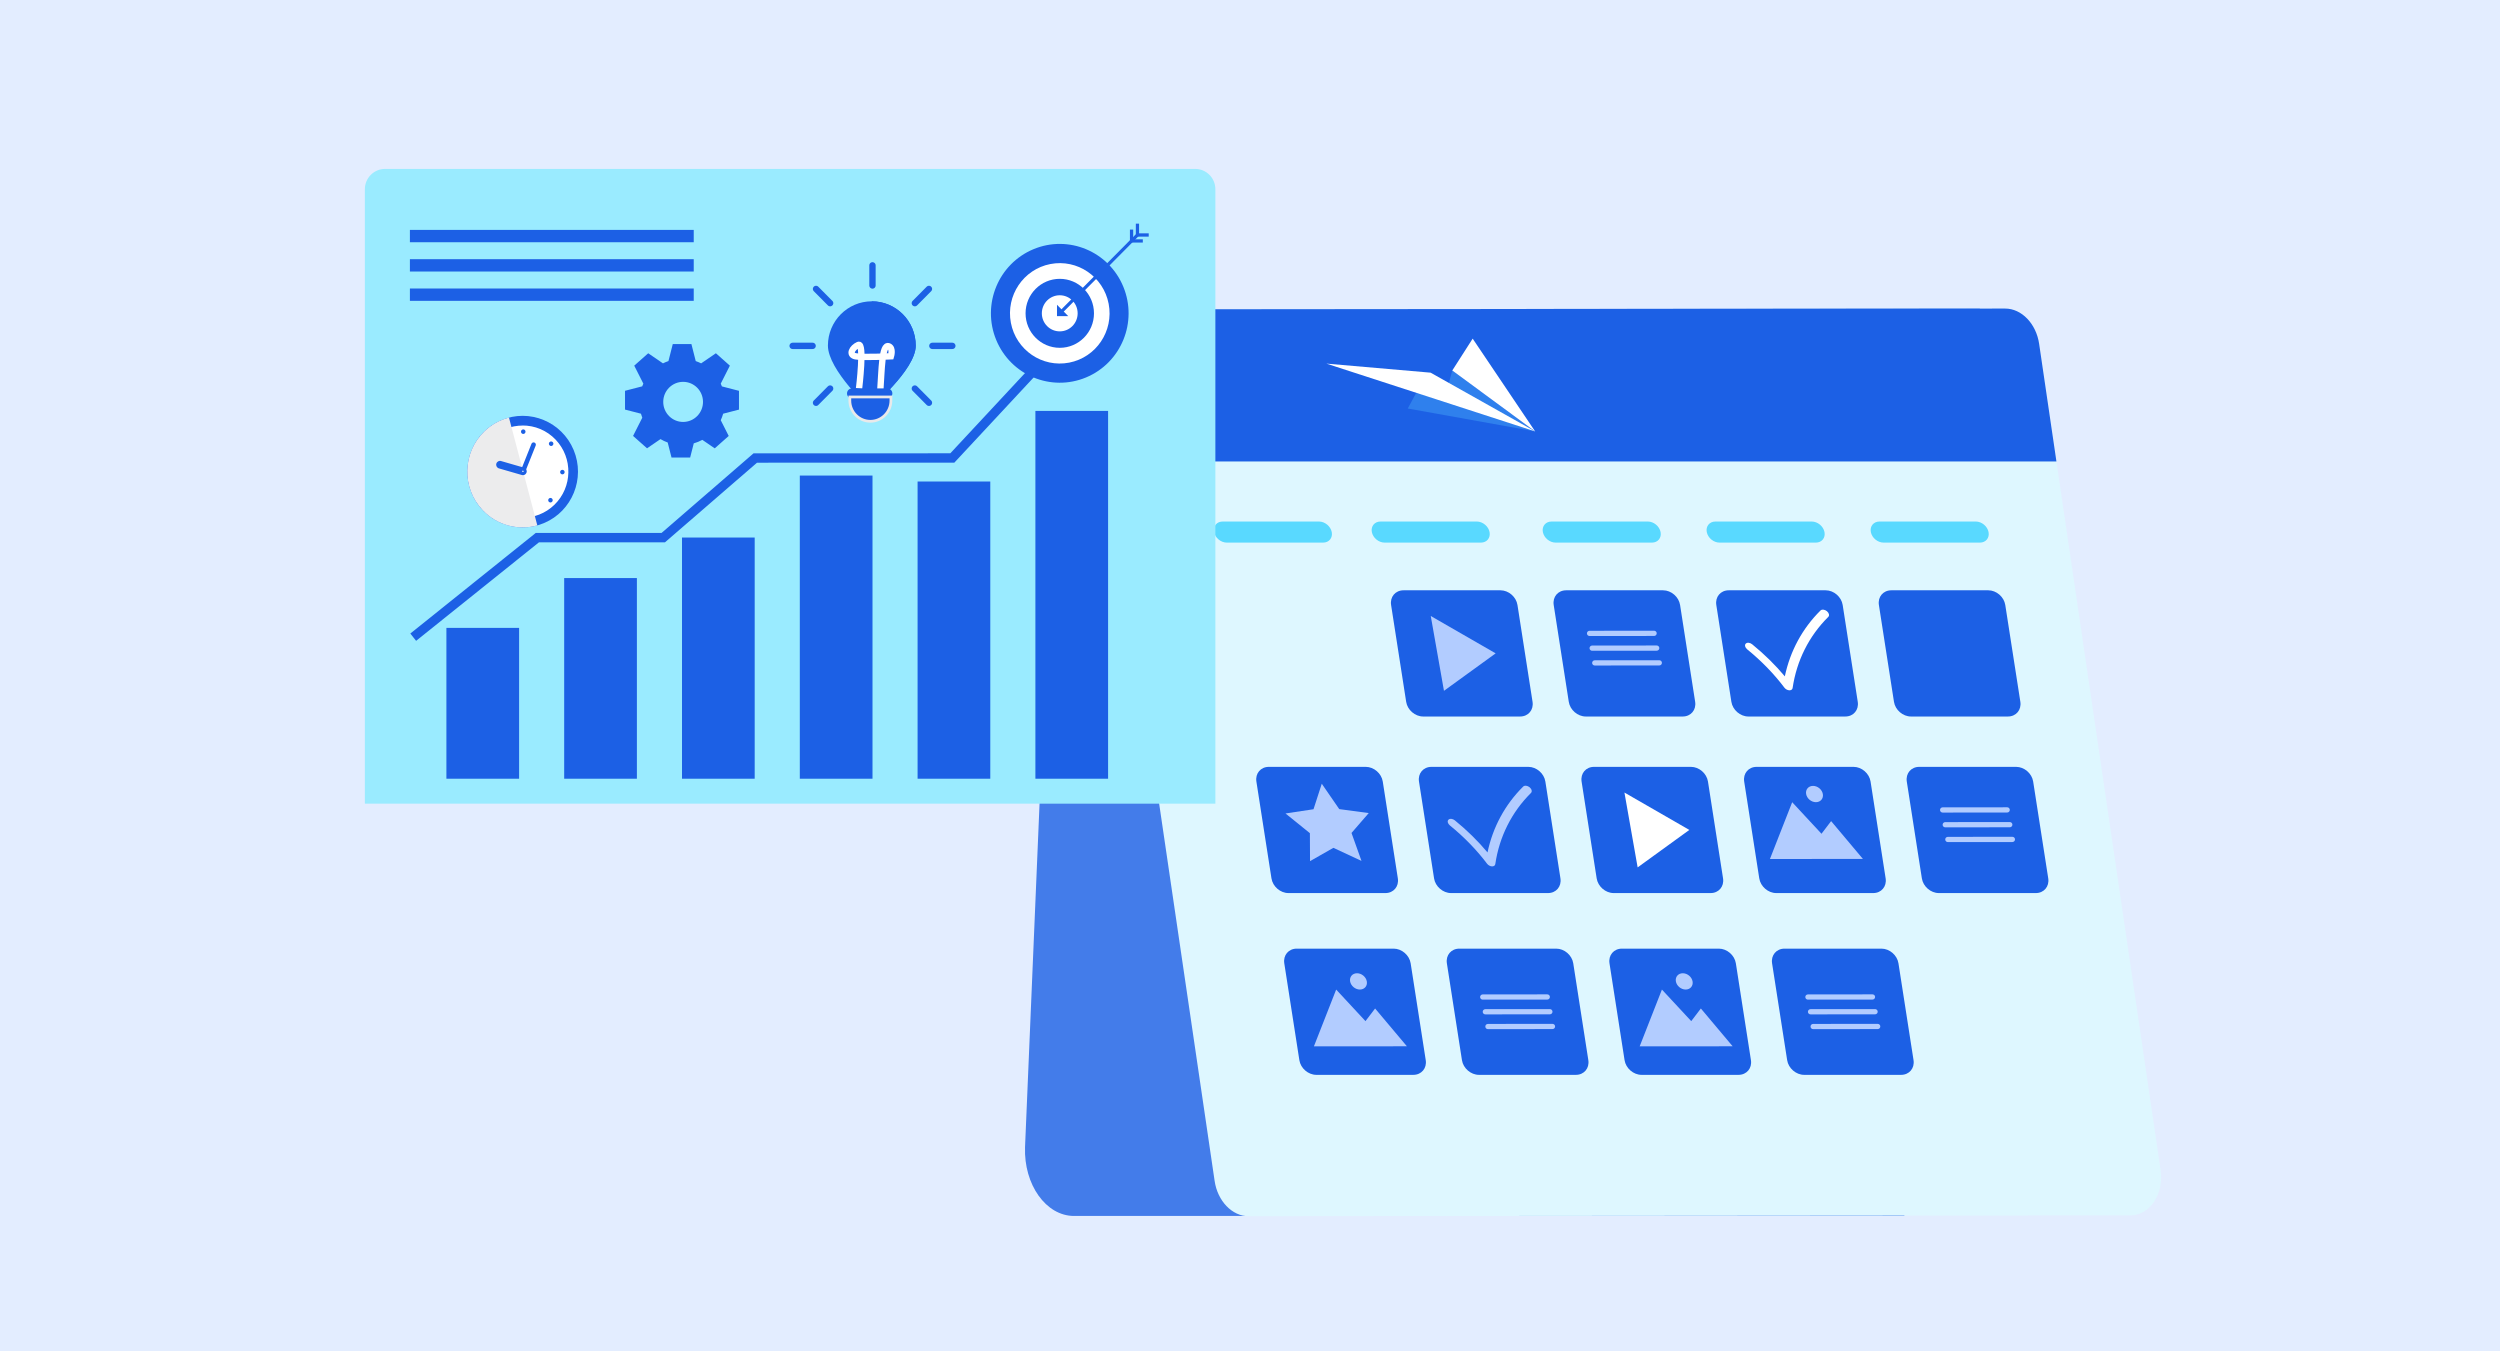 <svg width="370" height="200" viewBox="0 0 370 200" fill="none" xmlns="http://www.w3.org/2000/svg">
<g clip-path="url(#clip0_8139_5298)">
<rect width="383" height="220" fill="#E3EDFF"/>
<g filter="url(#filter0_d_8139_5298)">
<path opacity="0.8" d="M156.956 177.962H279.845L291.009 43.666L161.192 43.784C160.066 43.784 155.036 43.666 154.755 48.259L149.705 167.777C149.51 173.323 152.812 177.962 156.956 177.962Z" fill="#1C60E5"/>
<path d="M313.277 177.88L182.797 178C180.362 178 178.203 175.763 177.765 172.78L163.011 72.426L162.11 66.302L159.787 50.502C159.265 46.938 161.371 43.789 164.28 43.785L294.76 43.666C297.195 43.664 299.354 45.902 299.792 48.887L302.352 66.301L303.233 72.297L317.769 171.164C318.292 174.726 316.186 177.876 313.277 177.879V177.88Z" fill="#DEF7FF"/>
<path d="M302.352 66.301H162.111L159.788 50.5C159.265 46.938 161.371 43.789 164.28 43.785L294.76 43.666C297.195 43.664 299.354 45.902 299.792 48.887L302.352 66.301Z" fill="#1C60E5"/>
<path d="M207.17 157.078H192.82C191.617 157.078 190.491 156.105 190.305 154.904L188.074 140.573C187.887 139.372 188.71 138.398 189.912 138.398H204.262C205.465 138.398 206.591 139.372 206.778 140.573L209.009 154.904C209.195 156.105 208.372 157.078 207.17 157.078Z" fill="#1C60E5"/>
<path d="M231.235 157.078H216.885C215.682 157.078 214.556 156.105 214.369 154.904L212.138 140.573C211.951 139.372 212.775 138.398 213.976 138.398H228.327C229.53 138.398 230.655 139.372 230.842 140.573L233.073 154.904C233.26 156.105 232.436 157.078 231.235 157.078Z" fill="#1C60E5"/>
<path d="M203.042 130.175H188.692C187.489 130.175 186.364 129.201 186.177 128L183.946 113.669C183.759 112.468 184.582 111.495 185.784 111.495H200.134C201.337 111.495 202.463 112.468 202.65 113.669L204.881 128C205.068 129.201 204.244 130.175 203.042 130.175Z" fill="#1C60E5"/>
<path d="M196.208 117.749L200.575 118.331L198.023 121.278L199.5 125.413L195.339 123.479L191.885 125.451L191.863 121.309L188.252 118.393L192.4 117.768L193.622 113.991L196.208 117.749Z" fill="#B2CCFF"/>
<path d="M295.174 104.044H280.824C279.621 104.044 278.495 103.071 278.308 101.87L276.077 87.539C275.89 86.338 276.714 85.364 277.915 85.364H292.266C293.469 85.364 294.594 86.338 294.781 87.539L297.012 101.87C297.199 103.071 296.376 104.044 295.174 104.044Z" fill="#1C60E5"/>
<path d="M192.458 152.862L195.753 144.456L200.09 149.127L201.515 147.255L206.221 152.851L192.458 152.862Z" fill="#B2CCFF"/>
<path d="M197.816 143.248C197.699 142.582 198.157 142.042 198.84 142.041C199.523 142.041 200.171 142.581 200.289 143.246C200.407 143.913 199.949 144.452 199.266 144.453C198.583 144.453 197.934 143.914 197.816 143.248Z" fill="#B2CCFF"/>
<path d="M255.3 157.078H240.95C239.747 157.078 238.622 156.105 238.435 154.904L236.204 140.573C236.017 139.372 236.84 138.398 238.042 138.398H252.392C253.595 138.398 254.721 139.372 254.908 140.573L257.139 154.904C257.326 156.105 256.502 157.078 255.3 157.078Z" fill="#1C60E5"/>
<path d="M240.671 152.862L243.965 144.456L248.303 149.127L249.727 147.255L254.432 152.851L240.671 152.862Z" fill="#B2CCFF"/>
<path d="M246.029 143.248C245.911 142.582 246.369 142.042 247.052 142.041C247.735 142.041 248.383 142.581 248.501 143.246C248.619 143.913 248.161 144.452 247.478 144.453C246.795 144.453 246.146 143.914 246.029 143.248Z" fill="#B2CCFF"/>
<path d="M275.237 130.175H260.887C259.684 130.175 258.558 129.201 258.371 128L256.14 113.669C255.954 112.468 256.777 111.495 257.979 111.495H272.329C273.532 111.495 274.658 112.468 274.844 113.669L277.075 128C277.262 129.201 276.439 130.175 275.237 130.175Z" fill="#1C60E5"/>
<path d="M259.949 125.132L263.243 116.726L267.581 121.397L269.006 119.525L273.71 125.121L259.949 125.132Z" fill="#B2CCFF"/>
<path d="M265.307 115.518C265.189 114.853 265.648 114.312 266.331 114.311C267.014 114.311 267.662 114.851 267.78 115.516C267.898 116.181 267.44 116.722 266.757 116.723C266.074 116.723 265.425 116.184 265.307 115.518Z" fill="#B2CCFF"/>
<path d="M222.979 104.044H208.629C207.426 104.044 206.3 103.071 206.113 101.87L203.882 87.539C203.696 86.338 204.519 85.364 205.721 85.364H220.071C221.274 85.364 222.4 86.338 222.586 87.539L224.817 101.87C225.004 103.071 224.181 104.044 222.979 104.044Z" fill="#1C60E5"/>
<path d="M209.752 89.166L211.707 100.241L219.357 94.697L209.752 89.166Z" fill="#B2CCFF"/>
<path d="M251.173 130.175H236.822C235.62 130.175 234.494 129.201 234.307 128L232.076 113.669C231.889 112.468 232.713 111.495 233.914 111.495H248.265C249.468 111.495 250.593 112.468 250.78 113.669L253.011 128C253.198 129.201 252.374 130.175 251.173 130.175Z" fill="#1C60E5"/>
<path d="M238.416 115.297L240.371 126.373L248.022 120.829L238.416 115.297Z" fill="white"/>
<path d="M299.302 130.175H284.951C283.748 130.175 282.623 129.201 282.436 128L280.205 113.669C280.018 112.468 280.841 111.495 282.043 111.495H296.393C297.596 111.495 298.722 112.468 298.909 113.669L301.14 128C301.327 129.201 300.503 130.175 299.302 130.175Z" fill="#1C60E5"/>
<path d="M279.365 157.078H265.015C263.812 157.078 262.686 156.105 262.499 154.904L260.268 140.573C260.081 139.372 260.905 138.398 262.107 138.398H276.457C277.66 138.398 278.785 139.372 278.972 140.573L281.203 154.904C281.39 156.105 280.567 157.078 279.365 157.078Z" fill="#1C60E5"/>
<path d="M247.045 104.044H232.695C231.492 104.044 230.366 103.071 230.179 101.87L227.948 87.539C227.761 86.338 228.585 85.364 229.786 85.364H244.137C245.34 85.364 246.465 86.338 246.652 87.539L248.883 101.87C249.07 103.071 248.247 104.044 247.045 104.044Z" fill="#1C60E5"/>
<path d="M242.809 92.122L233.253 92.129C233.065 92.129 232.904 91.995 232.871 91.809C232.829 91.573 233.011 91.355 233.252 91.355L242.808 91.348C242.996 91.348 243.156 91.482 243.19 91.668C243.231 91.904 243.049 92.122 242.809 92.122Z" fill="#B2CCFF"/>
<path d="M243.193 94.306L233.637 94.313C233.449 94.313 233.288 94.179 233.255 93.994C233.213 93.757 233.396 93.54 233.636 93.54L243.192 93.533C243.38 93.533 243.541 93.667 243.574 93.852C243.616 94.089 243.433 94.306 243.193 94.306Z" fill="#B2CCFF"/>
<path d="M243.579 96.489L234.023 96.496C233.835 96.496 233.674 96.362 233.641 96.176C233.599 95.94 233.781 95.722 234.021 95.722L243.578 95.715C243.766 95.715 243.926 95.85 243.96 96.035C244.001 96.272 243.819 96.489 243.579 96.489Z" fill="#B2CCFF"/>
<path d="M295.065 118.254L285.509 118.261C285.321 118.261 285.161 118.126 285.127 117.941C285.086 117.705 285.268 117.487 285.508 117.487L295.064 117.48C295.252 117.48 295.413 117.614 295.446 117.8C295.488 118.036 295.306 118.254 295.065 118.254Z" fill="#B2CCFF"/>
<path d="M295.451 120.438L285.895 120.445C285.707 120.445 285.546 120.311 285.513 120.126C285.471 119.889 285.653 119.672 285.894 119.672L295.45 119.665C295.638 119.665 295.798 119.799 295.832 119.984C295.873 120.221 295.691 120.438 295.451 120.438Z" fill="#B2CCFF"/>
<path d="M295.837 122.621L286.28 122.628C286.092 122.628 285.932 122.494 285.899 122.308C285.857 122.072 286.039 121.854 286.279 121.854L295.835 121.847C296.023 121.847 296.184 121.981 296.217 122.167C296.259 122.403 296.077 122.621 295.837 122.621Z" fill="#B2CCFF"/>
<path d="M226.999 145.938L217.443 145.945C217.255 145.945 217.094 145.811 217.061 145.626C217.019 145.389 217.201 145.172 217.441 145.172L226.997 145.165C227.185 145.165 227.346 145.299 227.379 145.484C227.421 145.721 227.239 145.938 226.999 145.938Z" fill="#B2CCFF"/>
<path d="M227.384 148.121L217.828 148.128C217.64 148.128 217.479 147.994 217.446 147.809C217.404 147.572 217.587 147.355 217.827 147.355L227.383 147.348C227.571 147.348 227.732 147.482 227.765 147.667C227.807 147.904 227.625 148.121 227.384 148.121Z" fill="#B2CCFF"/>
<path d="M227.77 150.305L218.214 150.312C218.026 150.312 217.865 150.178 217.832 149.993C217.79 149.756 217.972 149.539 218.212 149.539L227.768 149.532C227.956 149.532 228.117 149.666 228.15 149.851C228.192 150.088 228.01 150.305 227.77 150.305Z" fill="#B2CCFF"/>
<path d="M275.129 145.938L265.573 145.945C265.385 145.945 265.224 145.811 265.191 145.626C265.149 145.389 265.331 145.172 265.572 145.172L275.128 145.165C275.316 145.165 275.476 145.299 275.51 145.484C275.551 145.721 275.369 145.938 275.129 145.938Z" fill="#B2CCFF"/>
<path d="M275.514 148.121L265.958 148.128C265.77 148.128 265.61 147.994 265.576 147.809C265.535 147.572 265.717 147.355 265.957 147.355L275.513 147.348C275.701 147.348 275.862 147.482 275.895 147.667C275.937 147.904 275.755 148.121 275.514 148.121Z" fill="#B2CCFF"/>
<path d="M275.9 150.305L266.344 150.312C266.156 150.312 265.995 150.178 265.962 149.993C265.92 149.756 266.102 149.539 266.343 149.539L275.899 149.532C276.087 149.532 276.247 149.666 276.281 149.851C276.322 150.088 276.14 150.305 275.9 150.305Z" fill="#B2CCFF"/>
<path d="M227.107 130.175H212.757C211.554 130.175 210.428 129.201 210.241 128L208.01 113.669C207.824 112.468 208.647 111.495 209.849 111.495H224.199C225.402 111.495 226.527 112.468 226.714 113.669L228.945 128C229.132 129.201 228.309 130.175 227.107 130.175Z" fill="#1C60E5"/>
<path d="M218.848 126.226C218.835 126.226 218.822 126.226 218.809 126.226C218.541 126.213 218.254 126.055 218.081 125.825C216.548 123.789 214.696 121.883 212.578 120.159C212.259 119.898 212.166 119.522 212.371 119.316C212.576 119.11 213.001 119.156 213.321 119.415C215.122 120.88 216.742 122.472 218.153 124.16C218.937 120.422 220.746 117.073 223.43 114.413C223.636 114.209 224.062 114.254 224.381 114.515C224.7 114.776 224.791 115.153 224.584 115.358C221.729 118.187 219.902 121.828 219.304 125.886C219.273 126.094 219.094 126.225 218.848 126.226Z" fill="#B2CCFF"/>
<path d="M193.82 78.307H179.565C178.69 78.307 177.844 77.608 177.676 76.747C177.508 75.885 178.081 75.186 178.955 75.186H193.21C194.085 75.186 194.931 75.885 195.099 76.747C195.266 77.608 194.694 78.307 193.82 78.307Z" fill="#59D9FF"/>
<path d="M217.176 78.307H202.921C202.047 78.307 201.201 77.608 201.033 76.747C200.865 75.885 201.437 75.186 202.312 75.186H216.567C217.441 75.186 218.287 75.885 218.455 76.747C218.623 77.608 218.051 78.307 217.176 78.307Z" fill="#59D9FF"/>
<path d="M242.487 78.307H228.233C227.358 78.307 226.512 77.608 226.344 76.747C226.176 75.885 226.749 75.186 227.623 75.186H241.878C242.753 75.186 243.599 75.885 243.767 76.747C243.934 77.608 243.362 78.307 242.487 78.307Z" fill="#59D9FF"/>
<path d="M266.745 78.307H252.49C251.615 78.307 250.769 77.608 250.601 76.747C250.434 75.885 251.006 75.186 251.88 75.186H266.135C267.01 75.186 267.856 75.885 268.024 76.747C268.192 77.608 267.619 78.307 266.745 78.307Z" fill="#59D9FF"/>
<path d="M291.027 78.307H276.772C275.897 78.307 275.051 77.608 274.884 76.747C274.716 75.885 275.288 75.186 276.163 75.186H290.418C291.292 75.186 292.138 75.885 292.306 76.747C292.474 77.608 291.901 78.307 291.027 78.307Z" fill="#59D9FF"/>
<path d="M271.109 104.044H256.759C255.556 104.044 254.431 103.071 254.244 101.87L252.013 87.539C251.826 86.338 252.649 85.364 253.851 85.364H268.201C269.404 85.364 270.53 86.338 270.717 87.539L272.948 101.87C273.135 103.071 272.311 104.044 271.109 104.044Z" fill="#1C60E5"/>
<path d="M262.85 100.166C262.837 100.166 262.824 100.166 262.811 100.166C262.543 100.153 262.256 99.995 262.084 99.765C260.55 97.728 258.697 95.823 256.581 94.098C256.262 93.838 256.169 93.461 256.374 93.256C256.578 93.05 257.003 93.095 257.323 93.356C259.125 94.821 260.744 96.413 262.155 98.1C262.939 94.363 264.748 91.013 267.433 88.354C267.638 88.15 268.064 88.195 268.383 88.456C268.702 88.716 268.794 89.094 268.587 89.299C265.731 92.128 263.904 95.769 263.306 99.827C263.275 100.035 263.097 100.166 262.85 100.167V100.166Z" fill="white"/>
<path d="M206.35 58.459L225.2 61.85L212.939 52.832L212.2 55.552L207.56 56.218L206.35 58.459Z" fill="#2F80ED"/>
<path d="M225.2 61.85L209.73 53.155L194.304 51.815L225.2 61.85Z" fill="white"/>
<path d="M212.939 52.832L225.2 61.85L215.955 48.118L212.939 52.832Z" fill="white"/>
<path d="M268.133 93.729L269.327 92.845C269.327 92.845 269.711 93.189 269.739 93.729H268.133Z" fill="#1C60E5"/>
<path d="M54.982 23H174.892C176.538 23 177.875 24.348 177.875 26.007V116.939H52V26.007C52 24.348 53.337 23 54.982 23Z" fill="#9AEBFF"/>
<path d="M74.827 90.927H64.068V113.251H74.827V90.927Z" fill="#1C60E5"/>
<path d="M92.259 83.553H81.5V113.251H92.259V83.553Z" fill="#1C60E5"/>
<path d="M109.694 77.555H98.936V113.251H109.694V77.555Z" fill="#1C60E5"/>
<path d="M127.13 68.383H116.371V113.251H127.13V68.383Z" fill="#1C60E5"/>
<path d="M144.562 69.264H133.803V113.251H144.562V69.264Z" fill="#1C60E5"/>
<path d="M161.998 58.816H151.239V113.251H161.998V58.816Z" fill="#1C60E5"/>
<path d="M59.583 92.844L58.728 91.764L77.287 76.877H95.906L109.524 65.092L138.648 65.088L160.997 41.077L161.998 42.026L139.242 66.472L110.035 66.48L96.416 78.264H77.766L59.583 92.844Z" fill="#1C60E5"/>
<path d="M158.742 53.859C163.939 51.688 166.407 45.681 164.254 40.442C162.102 35.202 156.144 32.714 150.947 34.884C145.75 37.055 143.282 43.062 145.434 48.301C147.587 53.541 153.545 56.029 158.742 53.859Z" fill="#1C60E5"/>
<path d="M156.241 51.669C160.237 50.894 162.853 46.998 162.083 42.969C161.314 38.94 157.45 36.303 153.454 37.078C149.457 37.854 146.841 41.75 147.611 45.779C148.381 49.808 152.244 52.445 156.241 51.669Z" fill="white"/>
<path d="M149.783 44.372C149.783 47.191 152.05 49.476 154.846 49.476C157.643 49.476 159.909 47.191 159.909 44.372C159.909 41.552 157.643 39.267 154.846 39.267C152.05 39.267 149.783 41.552 149.783 44.372Z" fill="#1C60E5"/>
<path d="M152.192 44.371C152.192 45.847 153.379 47.043 154.842 47.043C156.306 47.043 157.492 45.847 157.492 44.371C157.492 42.896 156.306 41.699 154.842 41.699C153.379 41.699 152.192 42.896 152.192 44.371Z" fill="white"/>
<path d="M154.435 44.786H156.1L154.435 43.107V44.786Z" fill="#1C60E5"/>
<path d="M165.229 33.899H167.136V33.417H165.712V31.977H165.229V33.899Z" fill="#1C60E5"/>
<path d="M166.103 33.022H168.01V32.535H166.582V31.1H166.103V33.022Z" fill="#1C60E5"/>
<path d="M166.252 32.526L154.732 44.141L155.07 44.482L166.591 32.867L166.252 32.526Z" fill="#1C60E5"/>
<path d="M78.514 75.415C82.686 73.654 84.651 68.817 82.905 64.612C81.158 60.407 76.361 58.425 72.19 60.186C68.019 61.947 66.053 66.783 67.8 70.989C69.546 75.194 74.343 77.175 78.514 75.415Z" fill="#1C60E5"/>
<path d="M82.231 67.934C82.305 64.102 79.284 60.936 75.483 60.862C71.683 60.787 68.543 63.833 68.469 67.665C68.395 71.496 71.416 74.663 75.217 74.737C79.017 74.811 82.158 71.765 82.231 67.934Z" fill="white"/>
<path d="M75.353 74.847C73.518 74.847 71.683 74.125 70.314 72.69C69.02 71.334 68.324 69.547 68.36 67.665C68.395 65.782 69.155 64.024 70.504 62.72C73.284 60.024 77.719 60.108 80.392 62.911C83.066 65.711 82.979 70.185 80.203 72.881C78.85 74.193 77.102 74.847 75.353 74.847ZM75.349 60.981C73.66 60.981 71.967 61.615 70.658 62.883C69.357 64.147 68.617 65.846 68.585 67.669C68.55 69.491 69.222 71.218 70.476 72.53C73.063 75.242 77.359 75.326 80.048 72.713C82.738 70.105 82.821 65.775 80.23 63.063C78.905 61.671 77.129 60.973 75.353 60.973L75.349 60.981Z" fill="#1C60E5"/>
<path d="M71.034 63.805C71.16 63.94 71.374 63.944 71.504 63.813C71.635 63.681 71.643 63.47 71.512 63.338C71.386 63.203 71.172 63.199 71.041 63.33C70.907 63.458 70.903 63.673 71.034 63.805Z" fill="#1C60E5"/>
<path d="M69.503 68.067C69.689 68.067 69.839 67.924 69.843 67.737C69.843 67.549 69.701 67.397 69.515 67.394C69.329 67.394 69.179 67.537 69.175 67.725C69.175 67.912 69.317 68.064 69.503 68.067Z" fill="#1C60E5"/>
<path d="M71.41 72.175C71.544 72.047 71.548 71.832 71.418 71.7C71.291 71.565 71.077 71.561 70.947 71.692C70.812 71.82 70.808 72.035 70.939 72.167C71.065 72.303 71.279 72.307 71.41 72.175Z" fill="#1C60E5"/>
<path d="M75.634 73.718C75.634 73.531 75.492 73.379 75.306 73.376C75.12 73.376 74.969 73.519 74.966 73.707C74.966 73.894 75.108 74.046 75.294 74.049C75.48 74.049 75.63 73.906 75.634 73.718Z" fill="#1C60E5"/>
<path d="M79.708 71.796C79.581 71.66 79.368 71.657 79.237 71.788C79.103 71.916 79.099 72.131 79.229 72.263C79.356 72.398 79.57 72.402 79.7 72.271C79.831 72.139 79.838 71.928 79.708 71.796Z" fill="#1C60E5"/>
<path d="M81.239 67.533C81.053 67.533 80.903 67.677 80.899 67.864C80.899 68.052 81.041 68.203 81.227 68.207C81.413 68.211 81.563 68.064 81.567 67.876C81.567 67.689 81.425 67.537 81.239 67.533Z" fill="#1C60E5"/>
<path d="M79.336 63.43C79.202 63.557 79.198 63.773 79.328 63.904C79.455 64.04 79.669 64.044 79.799 63.912C79.934 63.785 79.938 63.569 79.807 63.438C79.68 63.302 79.467 63.298 79.336 63.43Z" fill="#1C60E5"/>
<path d="M75.108 61.882C75.108 62.07 75.25 62.221 75.436 62.225C75.622 62.225 75.772 62.082 75.776 61.894C75.776 61.707 75.634 61.555 75.448 61.551C75.262 61.551 75.112 61.695 75.108 61.882Z" fill="#1C60E5"/>
<g style="mix-blend-mode:multiply">
<path d="M77.525 75.764C74.724 76.538 71.603 75.784 69.448 73.527C66.311 70.241 66.41 65.013 69.669 61.855C70.729 60.826 71.995 60.144 73.328 59.805L77.525 75.768V75.764Z" fill="#ECECED"/>
</g>
<path d="M75.393 68.327C75.341 68.327 75.29 68.319 75.238 68.303L71.841 67.322C71.544 67.234 71.37 66.923 71.457 66.62C71.544 66.321 71.852 66.145 72.153 66.233L75.551 67.214C75.847 67.302 76.022 67.613 75.934 67.916C75.863 68.163 75.638 68.327 75.397 68.327H75.393Z" fill="#1C60E5"/>
<path d="M75.393 68.099C75.349 68.099 75.31 68.091 75.266 68.076C75.092 68.004 75.009 67.808 75.08 67.633L76.658 63.685C76.73 63.509 76.923 63.426 77.097 63.497C77.272 63.569 77.355 63.765 77.283 63.94L75.705 67.888C75.654 68.02 75.527 68.099 75.393 68.099Z" fill="#1C60E5"/>
<path d="M75.234 67.912C75.317 67.999 75.456 68.003 75.543 67.915C75.63 67.832 75.634 67.692 75.547 67.605C75.464 67.517 75.325 67.513 75.238 67.6C75.151 67.684 75.147 67.824 75.234 67.912Z" fill="white"/>
<path d="M75.393 68.091C75.306 68.091 75.219 68.055 75.155 67.988C75.029 67.856 75.033 67.645 75.163 67.517C75.227 67.453 75.306 67.425 75.397 67.425C75.484 67.425 75.567 67.461 75.626 67.529C75.753 67.661 75.749 67.872 75.618 68C75.555 68.063 75.472 68.091 75.389 68.091H75.393ZM75.318 67.832C75.357 67.876 75.424 67.876 75.468 67.832C75.511 67.792 75.511 67.724 75.468 67.68C75.448 67.661 75.424 67.649 75.393 67.649C75.365 67.649 75.337 67.657 75.318 67.677C75.274 67.716 75.274 67.784 75.318 67.828V67.832Z" fill="#1C60E5"/>
<path d="M104.841 55.183C104.79 55.047 104.73 54.912 104.671 54.78L106.02 52.116L105.561 51.709L104.41 50.689L103.951 50.282L101.768 51.777C101.511 51.65 101.245 51.538 100.969 51.442L100.328 48.918H97.571L96.93 51.438C96.649 51.534 96.38 51.646 96.119 51.777L93.936 50.282L93.477 50.689L92.326 51.709L91.867 52.116L93.216 54.78C93.157 54.912 93.101 55.043 93.046 55.179L90.502 55.837V58.617L92.86 59.227C92.915 59.43 92.983 59.626 93.058 59.821L91.693 62.517L92.152 62.923L93.303 63.944L93.762 64.351L95.751 62.987C96.088 63.187 96.444 63.354 96.819 63.49L97.385 65.715H100.142L100.676 63.617C101.119 63.49 101.546 63.314 101.946 63.099L103.781 64.355L104.24 63.948L105.391 62.928L105.85 62.521L104.671 60.192C104.813 59.881 104.936 59.558 105.027 59.227L107.369 58.621V55.841L104.841 55.187V55.183ZM102.044 57.48C102.044 59.119 100.727 60.447 99.102 60.447C97.476 60.447 96.159 59.119 96.159 57.48C96.159 55.841 97.476 54.513 99.102 54.513C100.727 54.513 102.044 55.841 102.044 57.48Z" fill="#1C60E5"/>
<path d="M133.53 49.145C133.53 45.524 130.619 42.593 127.031 42.593C123.444 42.593 120.532 45.528 120.532 49.145C120.532 52.762 126.719 58.445 126.719 58.445C126.719 58.445 133.534 52.762 133.534 49.145H133.53Z" fill="#1C60E5"/>
<path d="M126.715 58.449C126.715 58.449 133.53 52.766 133.53 49.149C133.53 45.532 130.619 42.597 127.031 42.597" fill="#1C60E5"/>
<path d="M125.14 55.49C125.14 55.49 125.979 48.619 125.038 49.042C124.092 49.464 123.57 50.521 124.618 50.733C125.667 50.944 129.859 50.733 129.859 50.733C129.859 50.733 130.231 49.532 129.547 49.253C128.499 48.83 128.499 52.846 128.289 55.702" stroke="white" stroke-width="0.939" stroke-miterlimit="10"/>
<path d="M129.333 56.969H124.092C123.689 56.969 123.357 56.638 123.357 56.228C123.357 55.821 123.685 55.486 124.092 55.486H129.333C129.737 55.486 130.069 55.817 130.069 56.228C130.069 56.634 129.741 56.969 129.333 56.969Z" fill="#1C60E5"/>
<path d="M126.818 60.351C125.141 60.351 123.776 58.979 123.776 57.284V56.754H129.855V57.284C129.855 58.975 128.495 60.351 126.814 60.351H126.818Z" fill="#1C60E5" stroke="#E9E9EA" stroke-width="0.404" stroke-miterlimit="10"/>
<path d="M115.311 49.189H118.266" stroke="#1C60E5" stroke-width="0.939" stroke-miterlimit="10" stroke-linecap="round"/>
<path d="M135.99 49.189H138.945" stroke="#1C60E5" stroke-width="0.939" stroke-miterlimit="10" stroke-linecap="round"/>
<path d="M118.772 40.762L120.861 42.868" stroke="#1C60E5" stroke-width="0.939" stroke-miterlimit="10" stroke-linecap="round"/>
<path d="M133.396 55.505L135.484 57.611" stroke="#1C60E5" stroke-width="0.939" stroke-miterlimit="10" stroke-linecap="round"/>
<path d="M127.126 37.273V40.252" stroke="#1C60E5" stroke-width="0.939" stroke-miterlimit="10" stroke-linecap="round"/>
<path d="M135.484 40.762L133.396 42.868" stroke="#1C60E5" stroke-width="0.939" stroke-miterlimit="10" stroke-linecap="round"/>
<path d="M120.861 55.505L118.772 57.611" stroke="#1C60E5" stroke-width="0.939" stroke-miterlimit="10" stroke-linecap="round"/>
<path d="M100.672 32.025H58.665V33.851H100.672V32.025Z" fill="#1C60E5"/>
<path d="M100.672 36.36H58.665V38.186H100.672V36.36Z" fill="#1C60E5"/>
<path d="M100.672 40.699H58.665V42.525H100.672V40.699Z" fill="#1C60E5"/>
</g>
</g>
<defs>
<filter id="filter0_d_8139_5298" x="49" y="20" width="275.849" height="165" filterUnits="userSpaceOnUse" color-interpolation-filters="sRGB">
<feFlood flood-opacity="0" result="BackgroundImageFix"/>
<feColorMatrix in="SourceAlpha" type="matrix" values="0 0 0 0 0 0 0 0 0 0 0 0 0 0 0 0 0 0 127 0" result="hardAlpha"/>
<feOffset dx="2" dy="2"/>
<feGaussianBlur stdDeviation="2.5"/>
<feComposite in2="hardAlpha" operator="out"/>
<feColorMatrix type="matrix" values="0 0 0 0 0.359 0 0 0 0 0.446 0 0 0 0 0.608 0 0 0 0.15 0"/>
<feBlend mode="normal" in2="BackgroundImageFix" result="effect1_dropShadow_8139_5298"/>
<feBlend mode="normal" in="SourceGraphic" in2="effect1_dropShadow_8139_5298" result="shape"/>
</filter>
<clipPath id="clip0_8139_5298">
<rect width="370" height="200" fill="white"/>
</clipPath>
</defs>
</svg>
